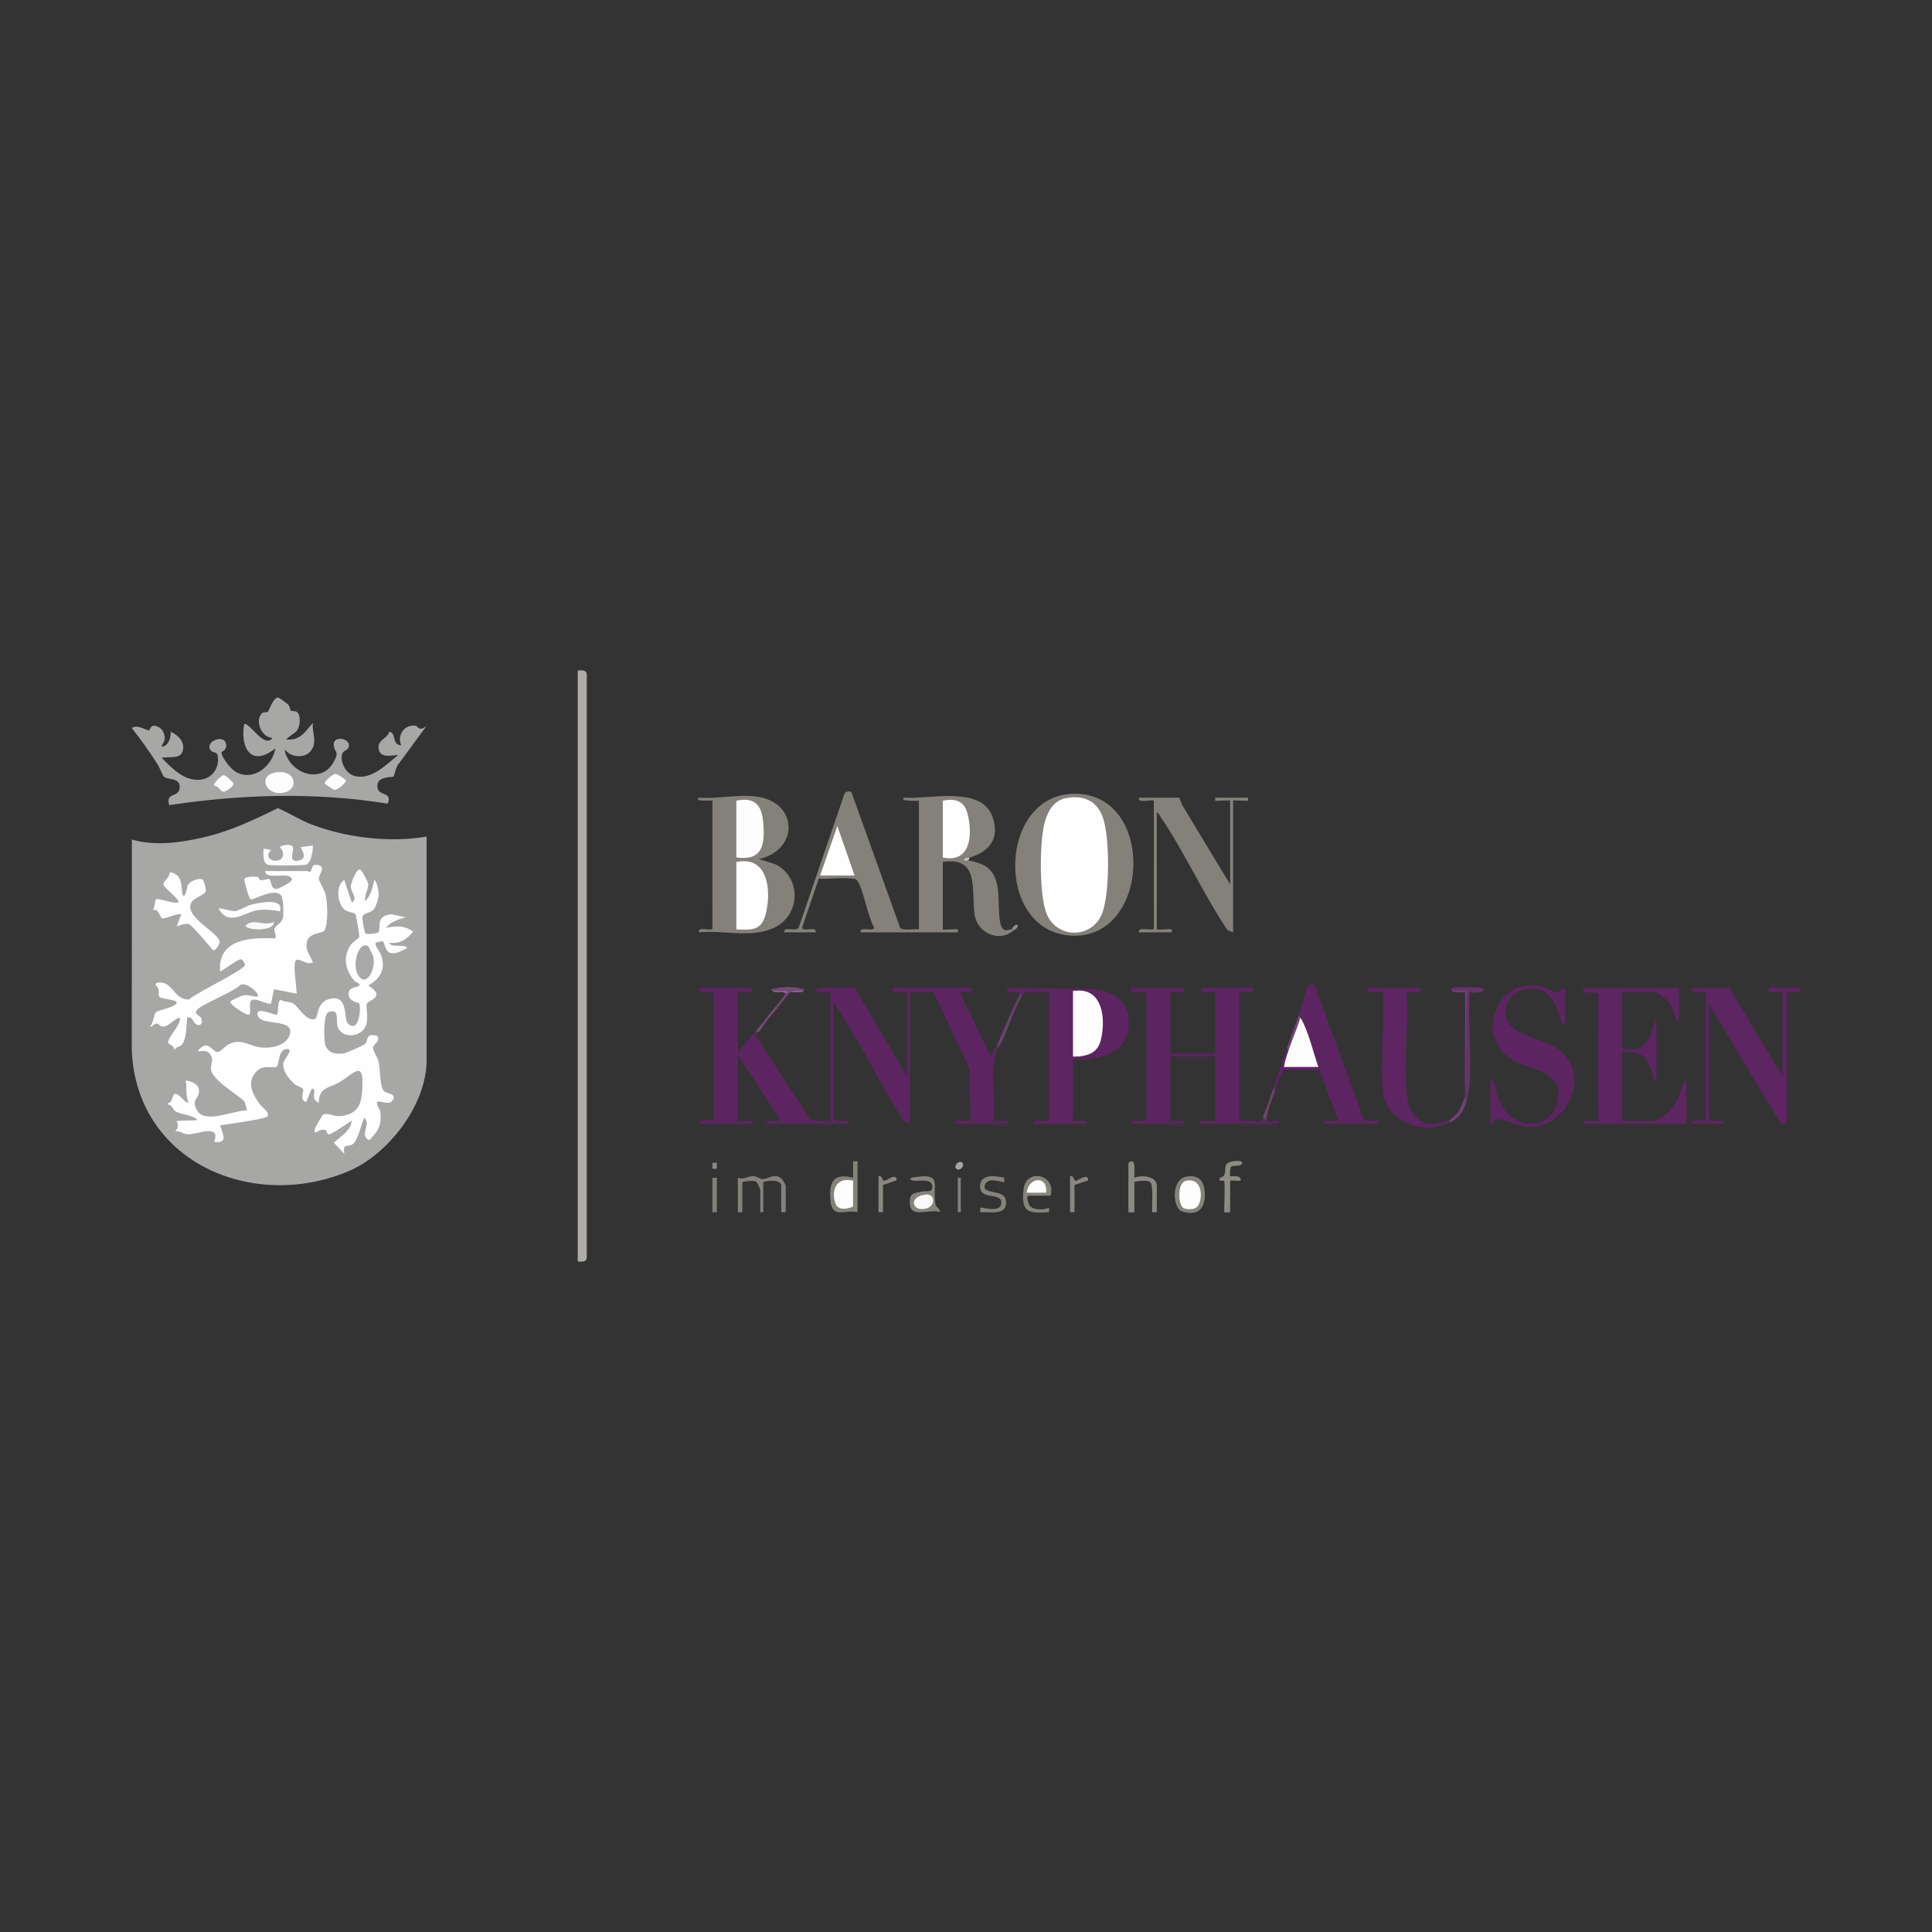 <svg viewBox="0 0 198.425 198.425" version="1.1" xmlns="http://www.w3.org/2000/svg" id="Lager_1">
  
  <rect x="0" y="0" width="198.425" height="198.425" fill="#333333" stroke="none"/>
  
  <defs>
    <style>
      .st0 {
        fill: #5d2562;
      }

      .st1 {
        fill: #fefdfd;
      }

      .st2 {
        fill: #8b8882;
      }

      .st3 {
        fill: #85827b;
      }

      .st4 {
        fill: #8a8780;
      }

      .st5 {
        fill: #704673;
      }

      .st6 {
        fill: #84817a;
      }

      .st7 {
        fill: #5d2462;
      }

      .st8 {
        fill: #85827c;
      }

      .st9 {
        fill: #a8a8a7;
      }

      .st10 {
        fill: #754b77;
      }

      .st11 {
        fill: #86837d;
      }

      .st12 {
        fill: #94918b;
      }

      .st13 {
        fill: #8c8983;
      }

      .st14 {
        fill: #6c3f6f;
      }

      .st15 {
        fill: #f9f9f9;
      }

      .st16 {
        fill: #a7a7a6;
      }

      .st17 {
        fill: #a7a5a0;
      }

      .st18 {
        fill: #66336a;
      }

      .st19 {
        fill: #fafafa;
      }

      .st20 {
        fill: #c1c0bd;
      }

      .st21 {
        fill: #aeaba6;
      }

      .st22 {
        fill: #754c78;
      }

      .st23 {
        fill: #866387;
      }

      .st24 {
        fill: #6f4371;
      }

      .st25 {
        fill: #fefefe;
      }

      .st26 {
        fill: #86837c;
      }

      .st27 {
        fill: #724975;
      }

      .st28 {
        fill: #744976;
      }

      .st29 {
        fill: #fbfbfb;
      }

      .st30 {
        fill: #fcfcfc;
      }

      .st31 {
        fill: #87847e;
      }

      .st32 {
        fill: #8e8b85;
      }

      .st33 {
        fill: #87847d;
      }

      .st34 {
        fill: #83807a;
      }

      .st35 {
        fill: #fdfdfd;
      }
    </style>
  </defs>
  <path d="M59.336,129.564v-60.704c.49-.028.962-.085.93.53v59.643c.032.615-.439.558-.93.53Z" class="st21"></path>
  <path d="M82.542,101.595c-.147-.067-2.957-.055-3.227,0,.936-.257,2.292-.257,3.227,0Z" class="st23"></path>
  <path d="M98.831,119.422c.32.32-.293.933-.613.613s.293-.933.613-.613Z" class="st17"></path>
  <rect height=".614" width=".46" y="119.422" x="73.168" class="st2"></rect>
  <g>
    <path d="M121.115,81.924l.28.719,4.945,8.195v-8.606c0-.077-1.357.057-1.536-.001l-.001-.307h3.381l-.001.307c-.179.058-1.536-.076-1.536.001v13.524l-.593-.252c-2.478-3.695-4.418-8.038-6.91-11.685-.089-.13-.133-.348-.334-.358v11.987c0,.077,1.357-.057,1.536.001l.001.307h-3.381c-.151-.67,1.491-.07,1.539-.396l-.002-13.129c-.16-.16-1.685.336-1.538-.307h4.149Z" class="st6"></path>
    <path d="M103.903,95.447c.142-.243.309-.517.614-.46.074.337-.248.438-.46.614.029-.092-.087-.156-.154-.154Z" class="st12"></path>
    <g>
      <path d="M104.057,95.601c-1.48,1.225-3.669.216-3.959-1.651-.372-2.4.585-6.024-3.264-5.419v6.916c0,.077,1.357-.057,1.536.001l.001.307h-9.989c-.134-.726,1.454.067,1.38-.532-.611-1.011-1.144-4.101-1.764-4.847-.292-.352-3.244-.068-3.902-.135l-1.705,4.982c-.074.599,1.514-.194,1.38.532h-3.227c-.064-.718,1.295.06,1.512-.563l4.661-13.627c.071-.274.614-.395.747-.157l4.988,13.888c.273.328,1.463.075,1.923.151v-13.217c-.099.015-2.072.101-1.536-.307,2.536.195,7.904-1.255,9.075,1.911.817,2.207-.244,3.622-2.314,4.235-.068.108-.349.235-.465.237-.02 0.0.324-.151.311.07,1.923.325,2.797,1.039,3.054,3.016.116.889.002,3.092.361,3.788.303.589.656.278,1.042.266.29-.194.375-.111.154.154Z" class="st6"></path>
      <path d="M99.6,88.071l-.154.307c-.141-.024-.421.084-.46-.076.158-.278.418-.173.614-.231Z" class="st20"></path>
      <path d="M96.834,82.231c1.308-.248,2.203.019,2.545,1.374.523,2.069.354,5.069-2.545,4.466v-5.84Z" class="st25"></path>
      <polygon points="87.767 89.915 84.232 89.915 85.999 84.842 87.767 89.915" class="st25"></polygon>
    </g>
    <g>
      <path d="M77.932,88.226l1.689.536c2.707,1.322,2.632,5.209-.095,6.512-2.358,1.127-5.201.225-7.741.479-.164-.658,1.338-.078,1.385-.395l-.002-13.129c-.054-.054-1.981.149-1.383-.306,1.912.139,3.832-.335,5.743-.136,4.455.464,4.642,5.508.404,6.438Z" class="st6"></path>
      <path d="M75.626,88.532c3.311-.702,3.623,3.052,3.006,5.388-.446,1.69-1.465,1.588-3.006,1.528v-6.916Z" class="st25"></path>
      <path d="M75.626,88.071v-5.84c1.986-.395,2.635.518,2.773,2.375.166,2.23-.1,3.808-2.773,3.464Z" class="st35"></path>
    </g>
    <g>
      <path d="M110.307,81.522c8.57-.096,7.877,15.459-.642,14.541-7.522-.811-7.078-14.454.642-14.541Z" class="st6"></path>
      <path d="M109.549,81.96c1.789-.309,3.133.301,3.734,2.032.706,2.035.71,7.894-.115,9.885-1.08,2.608-4.773,2.549-5.736-.193-.696-1.981-.695-7.314-.104-9.336.335-1.148.957-2.171,2.221-2.389Z" class="st25"></path>
    </g>
  </g>
  <g>
    <path d="M102.52,107.588c-.122.306-.429,1.17-.465,1.456-.232,1.856.18,4.167.003,6.075l1.538.001c.011.099-.204.306-.23.306h-5.302c-.148-.643,1.377-.146,1.538-.307.187-.187-.136-4.627-.01-5.293l-3.679-7.924h-2.459v13.524l-.593-.252c-2.438-3.722-4.415-8.033-6.911-11.685-.089-.13-.133-.348-.334-.358v11.757c0,.338,1.249.218,1.536.231l.001.307h-8.222c-.026,0-.242-.207-.23-.306.246-.088,1.519.218,1.381-.229l-4.301-6.534v6.762c0,.077,1.357-.057,1.536.001l.001.307h-5.302c-.026,0-.242-.207-.23-.306l1.539-.09-.002-13.129c-.377-.055-1.244.152-1.462-.153-.152-.084.138-.308.155-.308h5.071c.016,0,.227.214.227.231.003.403-1.534.15-1.534.231v6.147c.616-.706,1.258-1.423,1.844-2.152.267-.221.351-.135.154.154-.012.103-.211.266-.077.447l5.45,8.395c.51.452,1.496.136,2.157.225v-13.217c0-.081-1.536.172-1.534-.231 0-.016.211-.231.227-.231h3.765l5.379,9.067v-8.606c0-.081-1.536.172-1.534-.231 0-.016.211-.231.227-.231h7.838c.065,0,.336.245.079.387-.344.19-1.201-.125-1.075.301l3.072,6.381.613-1.075c.214-.203.291-.117.154.154Z" class="st7"></path>
    <path d="M130.029,115.119c.31.099,1.008-.073,1.383.002.011.099-.204.306-.23.306h-7.915l.001-.307c.18-.058,1.536.076,1.536-.001v-6.608h-4.61v6.608c0,.069,1.211-.051,1.382.001l.001.307h-5.379c-.101-.643,1.011-.108,1.393-.374.146-.102.148-.302.151-.463l-.007-12.687-1.538 0.0.001-.46h5.379l.001.46c-.066.069-1.384-.069-1.384.001v6.301h4.61v-6.301c0-.081-1.536.172-1.534-.231 0-.016.211-.231.227-.231h5.071c.016,0,.227.214.227.231.003.403-1.534.15-1.534.231v13.217c.616-.099,1.663.15,2.207-.023.285-.09.188-.296.251-.438.176-.183.279-.029.307.461Z" class="st7"></path>
    <path d="M172.445,101.441v3.381c-.439.077-.252-.107-.346-.338-.252-.617-.412-1.216-.884-1.736-.149-.164-1.039-.846-1.152-.846h-3.458v5.84c1.162.082,2.096.075,2.744-1.021.349-.589.29-1.457.791-1.899v6.147c-.449.073-.25-.104-.327-.358-.581-1.932-.894-2.691-3.208-2.562v7.069h2.997c1.036,0,2.29-1.32,2.717-2.201.236-.487.311-1.161.55-1.599.099-.181-.006-.257.344-.196v4.073c0,.016-.214.231-.231.231h-10.373c-.148-.643,1.377-.146,1.538-.307l.002-13.129-1.54-.089.001-.46h9.836Z" class="st0"></path>
    <path d="M177.593,101.441l5.456,9.067v-8.606c0-.069-1.318.069-1.384-.001l.001-.46h3.227l.001.46c-.066.069-1.384-.069-1.384.001v13.293c0,.189-.553.368-.692.077l-7.3-12.141v11.757c0,.338,1.249.218,1.536.231l.001.307h-3.15c-.026,0-.242-.207-.23-.306l1.539-.09-.002-13.129c-.377-.055-1.244.152-1.462-.153-.152-.084.138-.308.155-.308h3.688Z" class="st0"></path>
    <path d="M153.081,110.969c.428-.072.259.088.347.337.268.757.338,1.423.759,2.169,1.834,3.249,6.284,2.225,5.813-1.664-.209-1.722-3.004-2.103-4.311-2.758-4.526-2.267-2.056-9.09,2.89-7.655.622.18,1.579,1.012,1.876.118.086-.151.31.138.31.156v3.381c0,.029-.248.274-.306.23-.613-2.156-1.214-4.107-3.911-3.678-1.491.237-2.478,2.13-1.624,3.449.945,1.46,3.933,1.679,5.381,2.917,3.046,2.604.651,7.881-3.307,7.772-1.055-.029-2.451-.84-3.227-.795-.396.023-.236.563-.691.478v-4.457Z" class="st7"></path>
    <path d="M112.356,101.595c-.025.268-.271.31-.737.124l-.492.03c-.087.214-.292.345-.616.391l0,5.979c.155.089.274.207.308.391l1.144-.048.086.202c-.468.338-1.262.076-1.844.154v6.301c0,.069,1.211-.051,1.382.001l.001.307h-5.379l.001-.307c.287-.013,1.536.107,1.536-.231v-12.986c-.691.132-2.408-.314-2.766.307-.197.216-.259.126-.154-.154-.462-.273-.855-.129-1.384-.154l-0-.46,8.914.153Z" class="st0"></path>
    <path d="M133.41,104.207c.222-.613.687-2.677,1.002-3.07.183-.229.443-.245.609-0l4.962,13.633c.056.146.133.27.291.324.414.141,1.389-.257,1.282.332h-5.532c-.134-.726,1.454.067,1.38-.532l-1.918-5h-3.688c-.392.644-.589,1.439-.845,2.152-.148.136-.199.033-.154-.307.486-1.368.902-2.776,1.383-4.149.149-.138.2-.036.154.307.331.414.013,1.477-.461,1.69l.177-.307h3.136l.222.307-.401-.214c-.396-1.406-.865-2.785-1.408-4.137l-.035-.721c-.179.215-.231.112-.154-.307Z" class="st7"></path>
    <path d="M148.932,115.272c-2.759,1.323-6.579.065-6.914-3.306-.315-3.176.231-6.838-.001-10.065l-1.538 0.0.001-.46h5.302c.018,0,.307.223.155.308-.218.305-1.086.098-1.462.153.2,3.321-.264,6.94-.005,10.226.129,1.636.753,3.336,2.688,3.302.195-.003,1.473-.245,1.621-.311.216-.204.295-.118.154.154Z" class="st0"></path>
    <path d="M112.356,101.595c1.422.099,3.145.935,3.467,2.45.57,2.686-1.167,4.503-3.774,4.619-.569.025-.75-.052-1.229-.154l.169-.333c2.674-.062,2.628-5.558.301-6.091l-.162-.338c.236-.252.869-.179,1.229-.154Z" class="st7"></path>
    <path d="M149.085,101.748c-.135-.264-.009-.279.227-.309.604-.077,1.838-.052,2.469-.005,1.502.112-.012.711-.853.467-.178,3.075.24,6.413.006,9.458-.032.42-.199,1.366-.313,1.762-.267.212-.319.059-.154-.461-.004-.102.002-.205,0-.307l.076-10.42c-.447-.084-.933-.145-1.46-.184Z" class="st18"></path>
    <path d="M104.979,102.209c-.687,1.192-1.409,3.222-1.971,4.56-.127.303-.412.629-.488.819l-.154-.154c.787-1.8,1.486-3.676,2.459-5.379.052.031.095.115.154.154Z" class="st14"></path>
    <path d="M149.085,101.748l1.538-.001-.154,10.605c-.051-3.48.038-6.971.001-10.451-.325-.066-1.22.169-1.384-.153Z" class="st24"></path>
    <path d="M82.542,101.595c.007.003.005.133,0,.154-.455.053-.916.104-1.383.154-.159.105-1.14,1.395-1.383,1.69-.216.204-.295.118-.154-.154.319-.397.805-.987,1.076-1.383-.288-.218-.749-.32-1.383-.307l-.151-.077c.008-.092.093-.065.151-.077,1.068-.159,2.157-.167,3.227,0Z" class="st27"></path>
    <path d="M133.563,104.515c.149,1.101-.433,2.605-1.229,3.381l-.154-.307c.398-1.136.821-2.253,1.229-3.381-.015.147.099.216.154.307Z" class="st5"></path>
    <path d="M130.951,112.045c-.359.996-.792,2.019-.922,3.074-.123-.04-.199-.354-.307-.461.407-.91.74-1.974,1.076-2.92l.154.307Z" class="st24"></path>
    <path d="M150.622,113.121c-.281.973-.755,1.703-1.69,2.152l-.154-.154c.097-.043.88-.785.989-.932.341-.461.435-1.035.702-1.527.007.169-.047.386.154.461Z" class="st24"></path>
    <path d="M79.775,103.592c-.244.297-.542.634-.768.922-.216.204-.295.118-.154-.154.251-.311.523-.617.768-.922l.154.154Z" class="st22"></path>
    <path d="M78.546,105.129c-.248.311-.367.74-.768.922.008-.066-.061-.183-.154-.154.252-.313.519-.615.768-.922.216-.204.295-.118.154.154Z" class="st10"></path>
    <path d="M79.007,104.515c-.152.194-.283.392-.461.615l-.154-.154c.145-.178.285-.396.461-.615l.154.154Z" class="st28"></path>
    <path d="M79.314,101.748l1.536.001c.084.291-.119.258-.153.307-.315-.383-1.093.074-1.383-.307Z" class="st23"></path>
    <path d="M82.542,101.748c-.078.31-1.045.093-1.383.154.435-.287.873-.12,1.383-.154Z" class="st23"></path>
    <path d="M111.126,101.748c2.299.272,2.379,3.331,1.93,5.08-.304,1.184-1.098,1.544-2.237,1.682-.176-.037-.422.029-.616.001l-0-6.764c.299.023.631-.034.923.001Z" class="st25"></path>
    <path d="M133.563,104.515c.828,1.375,1.29,3.549,1.844,5.071h-3.535c.076-.561.277-1.156.461-1.69.387-1.125.875-2.24,1.229-3.381Z" class="st1"></path>
  </g>
  <g>
    <path d="M80.697,124.493h-.461v-2.689c0-.81-1.844-.49-1.844-.384v3.074h-.307v-2.228c0-.145-.282-.834-.458-.925-.266-.137-1.386.009-1.386.08v3.074h-.461v-3.535c.591.237,1.059-.191,1.613-.165.378.018.639.299.92.305.574.012,1.27-.717,2.008.007.101.099.377.606.377.699v2.689Z" class="st8"></path>
    <path d="M115.89,119.498c.028-.098.245-.259.382-.23.387.084.19,1.341.234,1.689.75-.308,2.304-.189,2.304.846v2.689l-.46.001c-.111-.105.169-2.545-.186-3.041-.244-.341-1.658-.119-1.658-.034v3.074c0,.031-.615.031-.615,0v-4.995Z" class="st13"></path>
    <path d="M125.726,121.266c-.032-.033-.644.116-.46-.229.077-.144.344-.159.418-.272.398-.604-.27-1.338,1.032-1.506.154-.02.951-.132.853.237-.238.406-.96.089-1.161.376-.091.13-.101.901-.068.933.085.082,1.181-.233,1.076.46-.142.041-1.075-.053-1.075.001v3.227c0,.031-.615.031-.615,0,0-.454.113-3.112,0-3.227Z" class="st32"></path>
    <path d="M103.135,120.959c.016.017.012.439-.002.46-.059.083-1.536-.574-1.92.153-.622,1.179,1.862.519,2.074,1.619.326,1.695-1.536,1.277-2.612,1.301.019-.125-.03-.427.002-.46.111-.116,2.16.668,2.166-.538.005-1.043-2.098-.233-2.181-1.537-.05-.791.437-1.126,1.173-1.16.175-.008,1.255.113,1.3.161Z" class="st26"></path>
    <path d="M90.226,120.805c.403-.13.39.465.548.471.261.01,1.114-.733,1.294-.239.11.303-.255.251-.424.335-.185.092-.958.303-.958.354v2.766h-.461v-3.688Z" class="st4"></path>
    <path d="M109.897,120.805c.403-.13.39.465.548.471.261.01,1.114-.733,1.294-.239.11.303-.255.251-.424.335-.185.092-.958.303-.958.354v2.766h-.461v-3.688Z" class="st4"></path>
    <rect height="3.535" width=".461" y="120.958" x="73.167" class="st34"></rect>
    <rect height="3.535" width=".307" y="120.958" x="98.371" class="st34"></rect>
    <g>
      <path d="M96.526,124.492c-1.049-.415-3.085.779-3.085-.998 0-.978.394-.922,1.205-1.113.368-.087,1.106.114,1.113-.416.014-1.025-1.3-.619-1.924-.699-.211-.027-.483-.116-.228-.307,3.381-.62,2.097.743,2.463,2.686.076.405.485.45.457.848Z" class="st33"></path>
      <path d="M95.114,122.685c1.008-.092,1.056,1.442-.379,1.493-1.146.04-1.298-1.34.379-1.493Z" class="st19"></path>
    </g>
    <g>
      <path d="M121.844,120.841c1.485-.258,1.951.731,1.891,2.042-.065,1.42-.906,2.001-2.321,1.542-1.003-.326-1.161-3.308.43-3.584Z" class="st11"></path>
      <path d="M121.459,123.995c-.485-.482-.517-2.553.352-2.726,1.919-.38,1.709,2.301,1.06,2.749-.317.219-1.136.251-1.412-.024Z" class="st35"></path>
    </g>
    <g>
      <path d="M107.899,122.803h-2.228c-.352,0-.056.874.144,1.085.399.421,1.422.385,1.929.144l.002.46c-2.217.165-2.889-.015-2.618-2.385.245-2.138,3.377-1.532,2.77.695Z" class="st31"></path>
      <path d="M107.438,122.495l-1.998-.001c.174-1.606,2.18-1.825,1.998.001Z" class="st35"></path>
    </g>
    <g>
      <path d="M88.074,119.268v5.225c-1.267-.288-2.601.721-2.774-1.145-.173-1.869.21-2.93,2.312-2.39l.002-1.691.46.001Z" class="st3"></path>
      <path d="M87.613,121.266v2.613c0,.104-1.483.668-1.806-.268-.487-1.409.117-2.77,1.806-2.345Z" class="st35"></path>
    </g>
  </g>
  <g>
    <g>
      <path d="M29.862,72.977c.101.083.4.024.575.111.534.268.412,1.686-.064,2.08l-1.005.761c1.419.196,1.974-.767,2.764-1.69-.113,1.046.522,1.993-.236,2.913-.62.752-2.036.646-2.606-.146-.124.254.282.958.472,1.219,1.134,1.557,3.471,1.91,4.492.055.624-1.134.168-.87.032-1.67-.206-1.213,2.022-.761,1.465.246-.16.289-.632.178-.66.877-.033.811.532,1.751,1.341,1.965,1.693.448,3.261-1.185,4.461-2.156-.617.012-1.728.351-1.97-.495-.302-1.056.858-1.128,1.052-1.885.733.038.239,1.352,1.226,1.381-.432-1.033.312-2.155,1.47-2.011.273.034.35.675,1.142.014l-2.829,3.854c-.27.179-.51,1.306-.567,1.353-.126.104-1.833-.083-1.649,1.135.143.942,1.554.368,1.05,1.65-7.39-1.198-15.043-.963-22.437.153-.407-1.384.982-.705,1.07-1.78.09-1.098-1.199-.776-1.61-1.139-.143-.126-.442-.932-.625-1.219-.83-1.3-1.716-2.571-2.676-3.778.555-.416,1.443.24,1.759.242.109 0.0.142-.844,1.067-.3.32.189.526.637.551,1.002.036.518-.252.557-.303.977.713-.089.934-.932.923-1.536.827.359,1.609,1.19,1.151,2.152-.317.666-1.518.352-2.074.536,1.1,1.094,2.344,2.45,4.059,2.216,1.031-.141,1.719-1.021,1.722-2.036.003-.995-.421-.59-.725-.93-.761-.853,1.259-1.761,1.53-.752.185.689-.445.846-.446.901-.014.58.993,1.768,1.487,2.043,1.815,1.01,3.74-.647,4.05-2.438-2.41,1.951-3.631.091-3.225-2.458.411-.423,2.115,2.619,2.919,1.384-1.133-.017-1.841-1.758-1.091-2.517.183-.185.465-.045.634-.166.096-.068.455-1.361,1.016-1.458.106-.018.946.615,1.069.746.18.192.181.538.249.594Z" class="st16"></path>
      <path d="M28.252,79.348c2.288-.413,2.557,2.011.567,2.103-1.594.074-2.273-1.795-.567-2.103Z" class="st35"></path>
      <path d="M34.401,79.486c.229-.055,1.087.566,1.114.675.064.258-.895.989-1.128.968-.136-.013-1.001-.579-1.023-.672-.059-.243.824-.92,1.037-.971Z" class="st30"></path>
      <path d="M21.992,80.691c-.134-.192.739-1.078.998-1.078.202-0.0.964.737.988.871.046.253-.772.826-.991.827-.35.002-.57-.636-.995-.62Z" class="st35"></path>
    </g>
    <g>
      <path d="M43.814,85.919v22.975c0,4.585-3.953,9.708-8.09,11.427-9.892,4.111-21.751-1.033-22.192-12.496l.008-21.599c2.428.692,4.95.325,7.378-.229,2.696-.615,5.158-1.789,7.619-3.001,1.166.5,2.213,1.196,3.403,1.657,3.571,1.381,8.114,1.927,11.874,1.265Z" class="st16"></path>
      <g>
        <path d="M31.597,89.454c.032 0.0.127.155.233.089.344-.216.043-.887.836-.704.882.203.035.985.08,1.451.021.213.583,1.133.702,1.615.186.755.293,3.109-.159,3.697-.198.257-1.491.203-1.736,1.029-.272.918.285,1.434.581,2.196-.592.43-1.611-.712-1.819-.051-.213.676.245,3.163.129,3.28l-2.305-.462-.3,1.474c-.221.176-1.443-.53-1.906-.385-.583.183.076,1.607-.483,1.527-.324-.047-1.979-1.08-1.766-1.383.042-.059,1.145-.581,1.315-.607.463-.072,1.402.198,1.449.143.297-.353-1.318-1.666-1.835-1.143-.658.655-4.048,2.002-4.394,2.52-.347.52.356.47.483.924.13.466-.163.851-.641.477-.268-.211-.253-.78-.834-.625-.091.724-.059,2.393-.617,2.844-.238.193-.571.121-.689.539.017-.505-.483-.562-.625-.769-.27-.394,1.406-1.952,1.161-2.614-.647.145-1.22,1.073-1.876.892-.161-.044-.308-.276-.506-.28-.27-.006-.384.387-.69.309.37-.294.423-1.293.613-1.46.241-.211,1.314-.423,1.693-.612,1.498-.747-1.098-.661-1.317-.99-.122-.183-.034-.563-.104-.818-.058-.214-.343-.295-.27-.573,1.735-.493,1.776,1.759,3.416,1.662.762-.688,5.473-2.931,5.739-3.505.045-.097-.222-.66-.465-.623-.371.057-2.01,1.334-2.081,1.236-.25-3.375,3.188-3.484,5.685-3.381.098-.307-.162-.748-.118-.981.059-.315.788-.599.883-1.097.077-.407.057-1.98-.162-2.291-.642-.911-2.826.435-3.129.368-.222-.049-.699-1.886-.665-2.076.055-.305,1.143-.28,1.395-.22.125.03.053.303.33.322.277.019.692-.152.782-.134.298.058.133,1.027.756,1.035.228.003,1.678-.696,1.616-.991-.186-.882-2.694.166-2.765-.849,1.458.006,2.92-.007,4.38,0Z" class="st25"></path>
        <path d="M18.765,91.913c.306.394.445-.829.502-.958.236-.527,1.367-.868,1.569-.587.123.172.367.977.286,1.197-.113.31-1.086.645-1.35.971-1.261,1.549,3.045,3.363,2.776,4.298-.073.254-.547,1.09-.791.616-.428-.479-1.927-2.356-2.382-2.544-.276-.114-.924.143-1.224.234l.459-1.229c-.198-.186-1.654.461-1.928.416-.267-.044-.333-1.03-.991-.88.165-.167.273-1.029.312-1.069.194-.199,1.88.485,2.3.302.258-.228-1.459-1.515-1.512-1.789-.057-.288.356-.608.502-.843.19-.305-.043-.723.745-.252.819.49.556,1.895.728,2.116Z" class="st25"></path>
        <path d="M30.906,86.996l1.228-.154c.022.514-.159,1.8-.72,1.967-.323.097-3.413.104-3.812.03-.679-.126-.538-1.154-.537-1.69l.767.155c-1.041,1.083,1.098,1.554,1.235.526.061-.456-.342-.795-.312-.833.159-.203,1.237-.435,1.357.089.072.315-.604,1.651.686,1.264.898-.269.014-1.275.109-1.354Z" class="st29"></path>
        <path d="M28.753,93.603c-.725-.14-1.467-.226-2.21-.136-1.363.165-3.056,1.79-4.09-.169.107-.085,1.384.324,1.735.275.359-.05,1.198-.575,1.762-.699.841-.185,3.227-.684,2.803.729Z" class="st30"></path>
        <path d="M28.138,94.68c.029,1.065-2.918.849-2.916.384.793-.816,1.911.119,2.916-.384Z" class="st15"></path>
        <g>
          <path d="M37.515,92.527c.544-.472.779-1.454.922-2.151.29.16.459,1.151.458,1.46-.001.365-.293,1.346-.543,1.607-.312.327-1.006.288-1.126.73-.047.174.22,1.657.309,1.713.17.108,1.258-.013,1.341-.153.281-.469-.359-1.68,1.327-1.832l1.459.314c-.69.195-1.587.448-1.997,1.076,1.058-.212,1.85-.261,2.765.385-.668.825-1.336,1.265-2.457,1.155.244.574,1.637.056,1.843.537-.53.263-1.394.789-1.932.395-.289-.211-.488-1.043-.538-1.078-.082-.058-.734.115-.755.147-.149.217.422.924.533,1.231.524,1.452-.042,2.425-1.299,3.147,1.894,1.202-.015,1.513-.14,1.865-.152.43.23,1.455-.133,2.322-.48,1.148-2.367,1.267-2.842.154-.287-.672.265-1.979-.93-1.624-.602.179-.487,2.54-.419,3.126.119,1.022.98,1.273,1.914,1.141.273-.039,2.099-.831,2.24-.989.365-.41-.045-1.115,1.211-.83.407.566-.418.882-.414,1.259.003.335.436.921.543,1.303.219.784.127,2.676.57,3.118.282.281,1.018.232,1.018.679-.26.901-1.048.385-1.698.387-.132.412.245.689.298,1.005.226,1.345-.223,2.11-1.144,2.987-1.052-.65.263-1.516-.461-2.299-.185.002-.622,2.394-1.263,2.729-.553.289-.987-.151-.813.956l-1.068-1.136c.661-.654,1.728-1.202,1.836-2.245-.384.164-2.19,1.553-2.438,1.366-.183-.137.019-.611-.828-.41-.145.034-.617.542-.557-.089.008-.084.773-1.42.841-1.47.478-.346,1.136.237,1.947.105,1.649-.268,2.01-1.145,2.11-2.655.216-3.268-.827-1.711-2.351-.814-1.036.61-2.129.506-2.106,2.122-.641-.329-.495-.613-.465-1.151.015-.261-.135-.392-.3-.231-.036.035-.276.72-.39.926-.066.118-.035.428-.301.301-.493-.236-.063-1.037-.156-1.238-.1-.217-.618-.319-.852-.521-.559-.481-1.266-1.331-1.192-2.121.048-.509,1.193-1.506.353-1.502-.852.004-.806,1.652-.988,1.783-.442.317-1.526-.369-2.316.758-.774,1.103-.125,2.199.551,3.138.234.324,1.079.846.765,1.252-.212.275-4.191.804-4.852.913.272.87.893,1.905-.615,1.689.734-1.908-1.727-.753-2.695-.762-.438-.004-.813-.411-1.301-.314.355-.402.322-.58.154-1.073l2.148-.078c-.533-.576-1.722-.543-2.296-.928-.21-.141-.254-.363-.405-.522-.163-.171-.424-.104-.368-.315.459.127.496-.897.696-.931.495-.085.919.839,1.452.929-.372-.788-.128-1.53-.306-2.304.669.058,1.506.475,1.36,1.266-.126.683-.774.774-.194,1.793.829,1.458,3.783-.011,5.135.012l-.24-.912c-.802-.764-3.373-2.243-3.457-3.314-.042-.543.264-.957.02-1.386-.359-.633-.801-.495-1.394-.456.948-1.308,1.476-.063,1.95.06.36.094.802-.547,1.195-.757,1.354-.724,2.173.226,3.532.316,1.037.069,2.622-.269,2.825-1.504.249-1.519-3.02-.656-3.335-1.828-.268-.998,1.796.073,1.974-.052.2-.322.046-1.457.382-1.514.384.214.938.174,1.301.37.476.258,1.346,1.886,2.219,1.593.37-.125.125-1.614,1.37-2.024,2.115-.697,1.582,2.05,1.991,2.459,1.081,1.082,1.409-1.261,1.202-2.02-.038-.138-1.183-.146-1.09-1.088.058-.585.672-.539.98-.697.435-.222-.251-.393-.368-.525-.94-1.06-1.248-2.429-.429-3.676.211-.322.887-.767.902-.826.041-.168-.318-2.255-.384-2.356-.121-.187-.727-.232-.994-.389-.862-.507-1.121-2.553-.166-3.139l.772,2.304c.712-.357-.142-1.073-.093-1.694.024-.306.566-1.778.935-1.687.163.04.82,1.219.845,1.474.057.577-.437,1.134-.304,1.753Z" class="st25"></path>
          <path d="M37.794,97.166c.066.038.492.909.536,1.075.326,1.209-.712,3.319-1.568,1.875-.644-1.087.087-3.498,1.031-2.949Z" class="st9"></path>
        </g>
      </g>
    </g>
  </g>
</svg>